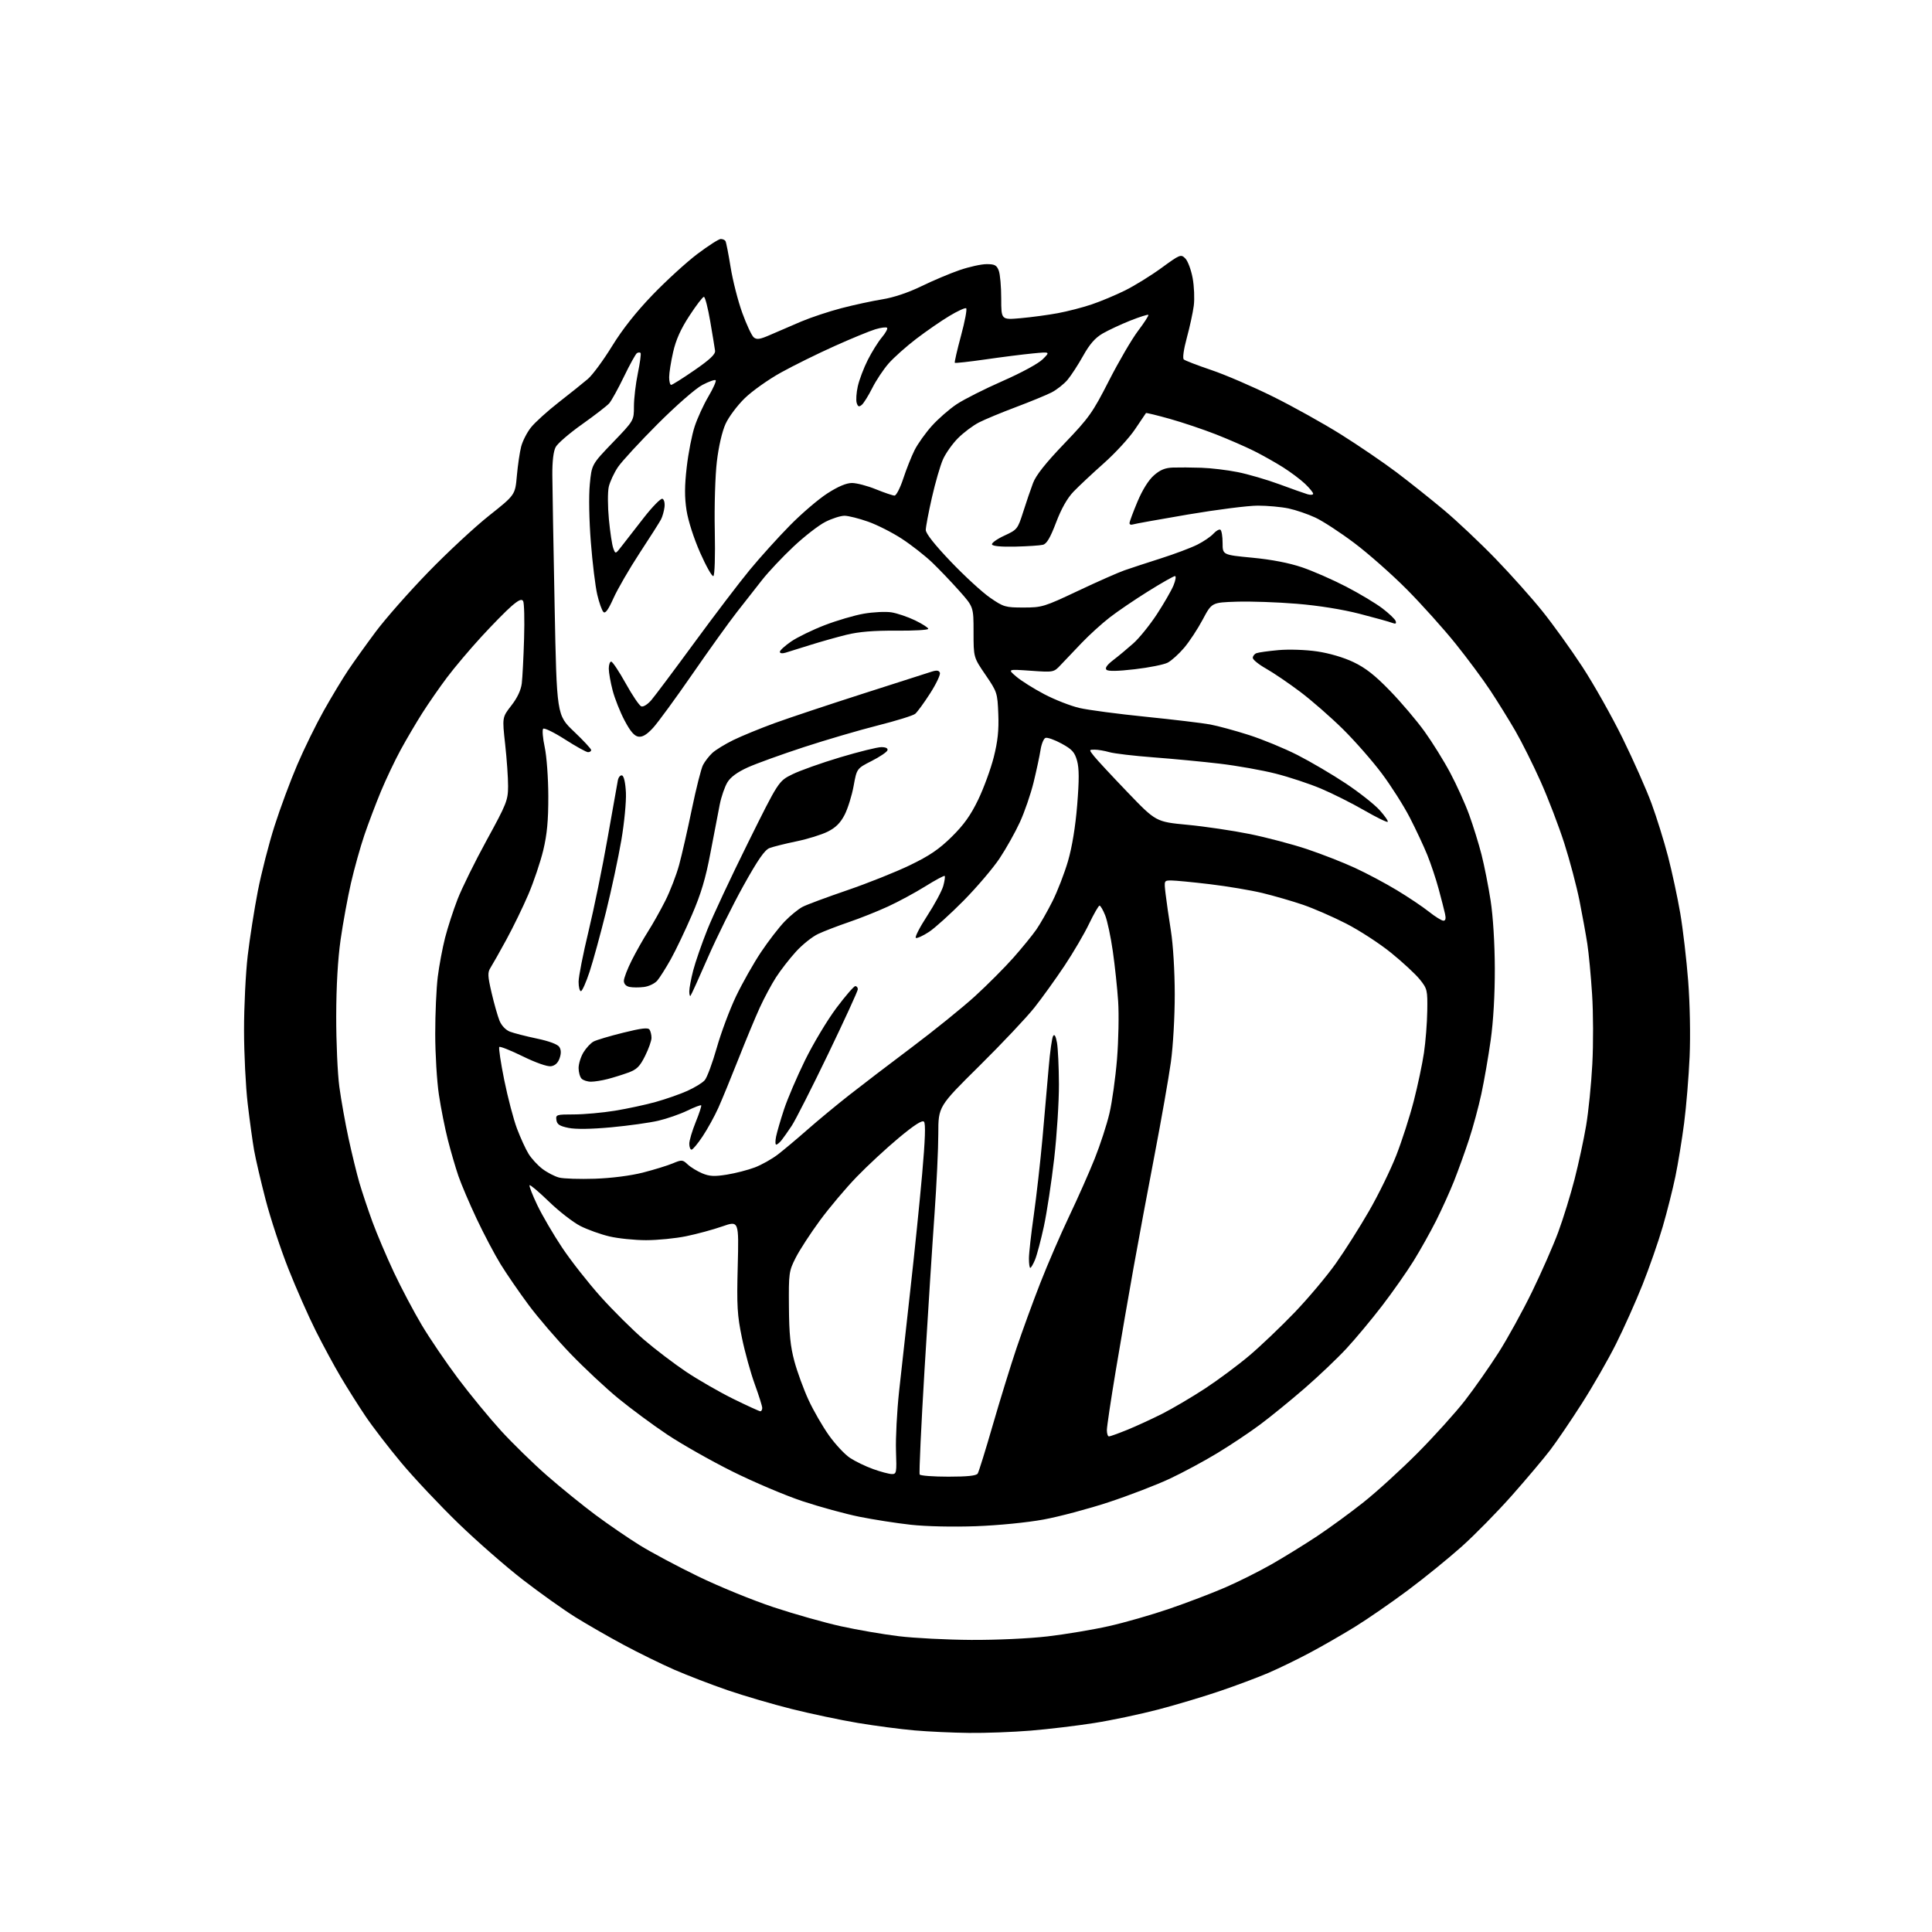 <?xml version="1.0" encoding="UTF-8" standalone="no"?>
<svg 
  version="1.1" 
  xmlns="http://www.w3.org/2000/svg" 
  xmlns:xlink="http://www.w3.org/1999/xlink" 
  xmlns:svg="http://www.w3.org/2000/svg"
  xmlns:rdf="http://www.w3.org/1999/02/22-rdf-syntax-ns#"
  xmlns:cc="http://creativecommons.org/ns#"
  xmlns:dc="http://purl.org/dc/elements/1.1/"
  viewBox="0 0 768 768"
  width="768"
  height="768"
>
<style>svg {background-color: white; }</style>"
<path stroke="none" fill="black" fill-rule="evenodd" d="M385.20,688.86C378.76,688.79 369.00,688.34 363.50,687.86C358.00,687.38 347.88,686.05 341.00,684.90C334.12,683.75 322.29,681.25 314.69,679.35C307.09,677.44 295.62,674.08 289.19,671.87C282.76,669.66 273.25,666.00 268.06,663.74C262.87,661.47 253.77,657.01 247.84,653.82C241.91,650.64 233.26,645.66 228.61,642.77C223.97,639.87 214.64,633.23 207.87,628.00C201.10,622.77 189.53,612.65 182.15,605.50C174.78,598.35 164.61,587.55 159.55,581.50C154.49,575.45 148.06,567.08 145.26,562.91C142.45,558.74 138.05,551.76 135.47,547.41C132.89,543.06 128.41,534.77 125.51,529.00C122.61,523.23 117.73,512.16 114.66,504.42C111.59,496.67 107.51,484.30 105.59,476.92C103.67,469.54 101.61,460.67 101.00,457.21C100.39,453.74 99.25,445.42 98.46,438.71C97.67,431.99 97.01,418.85 97.01,409.49C97.00,400.14 97.66,386.81 98.47,379.88C99.29,372.94 101.10,361.38 102.50,354.17C103.91,346.97 106.89,335.33 109.14,328.31C111.38,321.29 115.44,310.36 118.16,304.02C120.87,297.68 125.62,288.00 128.71,282.50C131.80,277.00 136.14,269.80 138.35,266.50C140.56,263.20 145.51,256.28 149.35,251.13C153.19,245.98 162.56,235.34 170.18,227.49C177.79,219.64 188.69,209.51 194.40,204.98C204.79,196.74 204.79,196.74 205.46,189.12C205.84,184.93 206.60,179.71 207.17,177.52C207.74,175.32 209.49,171.90 211.07,169.91C212.65,167.92 217.63,163.41 222.14,159.89C226.66,156.38 231.86,152.20 233.71,150.62C235.56,149.03 239.86,143.19 243.28,137.63C247.40,130.92 252.84,124.04 259.44,117.18C264.92,111.50 272.94,104.18 277.26,100.92C281.59,97.67 285.74,95.00 286.50,95.00C287.26,95.00 288.11,95.37 288.38,95.81C288.66,96.26 289.58,100.94 290.43,106.23C291.28,111.51 293.36,119.66 295.06,124.35C296.76,129.04 298.81,133.43 299.63,134.11C300.84,135.11 302.12,134.91 306.31,133.06C309.16,131.80 314.65,129.44 318.50,127.81C322.35,126.18 329.55,123.79 334.50,122.50C339.45,121.21 346.76,119.63 350.73,118.99C355.27,118.26 361.05,116.32 366.23,113.80C370.78,111.58 377.62,108.69 381.43,107.38C385.23,106.07 390.08,105.00 392.20,105.00C395.41,105.00 396.21,105.42 397.02,107.57C397.56,108.98 398.00,113.96 398.00,118.65C398.00,127.17 398.00,127.17 405.75,126.48C410.01,126.10 416.65,125.21 420.50,124.49C424.35,123.78 430.38,122.22 433.90,121.03C437.43,119.85 443.42,117.34 447.22,115.46C451.01,113.58 457.55,109.54 461.74,106.48C469.10,101.11 469.43,100.98 471.17,102.73C472.17,103.72 473.48,107.23 474.09,110.52C474.70,113.80 474.90,118.74 474.55,121.50C474.19,124.25 472.95,130.00 471.78,134.28C470.52,138.93 470.04,142.40 470.58,142.89C471.09,143.34 476.00,145.23 481.50,147.09C487.00,148.94 498.02,153.69 506.00,157.64C513.98,161.59 526.18,168.39 533.13,172.75C540.08,177.11 549.98,183.86 555.13,187.74C560.28,191.63 568.77,198.39 574.00,202.77C579.23,207.15 588.46,215.87 594.53,222.14C600.60,228.41 608.99,237.81 613.17,243.02C617.35,248.23 624.47,258.12 628.97,265.00C633.48,271.88 640.71,284.70 645.03,293.50C649.35,302.30 654.53,313.98 656.53,319.45C658.54,324.91 661.48,334.36 663.07,340.45C664.65,346.53 666.84,356.68 667.92,363.00C669.00,369.32 670.42,381.48 671.08,390.00C671.77,398.97 672.01,411.61 671.65,420.00C671.30,427.98 670.32,439.90 669.46,446.50C668.60,453.10 667.04,462.64 665.99,467.70C664.94,472.76 662.68,481.75 660.95,487.66C659.23,493.58 655.61,503.96 652.91,510.73C650.21,517.50 645.47,528.09 642.37,534.27C639.28,540.45 633.18,551.08 628.82,557.89C624.47,564.71 618.81,573.03 616.25,576.39C613.69,579.75 606.85,587.86 601.05,594.42C595.25,600.97 586.23,610.16 581.00,614.83C575.77,619.50 566.13,627.33 559.58,632.21C553.02,637.10 543.65,643.57 538.75,646.60C533.85,649.63 525.72,654.31 520.67,657.00C515.63,659.69 508.12,663.33 504.00,665.09C499.88,666.85 491.32,670.05 485.00,672.20C478.68,674.36 467.65,677.66 460.50,679.54C453.35,681.41 441.88,683.84 435.00,684.92C428.12,686.01 416.74,687.37 409.70,687.95C402.65,688.53 391.63,688.94 385.20,688.86zM386.01,651.89C396.01,651.95 409.05,651.35 416.44,650.49C423.55,649.66 434.49,647.83 440.75,646.42C447.01,645.02 457.84,641.91 464.82,639.52C471.79,637.13 481.77,633.33 487.00,631.06C492.23,628.80 500.55,624.63 505.50,621.81C510.45,618.98 518.55,613.98 523.50,610.70C528.45,607.42 536.77,601.34 542.00,597.19C547.23,593.04 556.91,584.22 563.52,577.58C570.12,570.93 578.59,561.56 582.33,556.74C586.07,551.92 592.06,543.37 595.66,537.74C599.25,532.11 605.26,521.20 609.01,513.50C612.76,505.80 617.46,495.11 619.44,489.74C621.42,484.37 624.34,474.92 625.92,468.74C627.51,462.56 629.57,453.00 630.50,447.50C631.44,442.00 632.55,430.98 632.97,423.00C633.40,415.02 633.36,402.52 632.88,395.21C632.41,387.90 631.56,378.90 630.99,375.21C630.42,371.52 629.02,363.80 627.88,358.06C626.73,352.32 624.02,342.05 621.84,335.24C619.66,328.44 615.44,317.41 612.46,310.74C609.48,304.06 604.94,294.98 602.38,290.55C599.81,286.12 595.34,278.90 592.43,274.50C589.53,270.10 583.31,261.71 578.60,255.86C573.90,250.00 565.20,240.32 559.28,234.34C553.35,228.37 543.95,220.06 538.39,215.88C532.84,211.70 525.86,207.14 522.89,205.76C519.93,204.37 515.12,202.73 512.20,202.11C509.29,201.50 503.78,201.00 499.97,201.00C496.16,201.00 483.69,202.58 472.27,204.52C460.85,206.46 450.94,208.24 450.25,208.49C449.56,208.74 449.00,208.49 449.00,207.95C449.00,207.40 450.42,203.58 452.15,199.45C454.12,194.75 456.57,190.83 458.69,188.97C461.19,186.77 463.17,185.96 466.28,185.86C468.60,185.78 473.65,185.81 477.50,185.94C481.35,186.06 487.88,186.84 492.00,187.67C496.12,188.49 503.55,190.66 508.50,192.48C513.45,194.31 518.51,196.10 519.75,196.47C520.99,196.83 522.00,196.74 522.00,196.26C522.00,195.78 520.54,194.00 518.75,192.30C516.96,190.60 513.02,187.65 510.00,185.74C506.98,183.83 501.80,180.92 498.50,179.27C495.20,177.62 488.41,174.66 483.41,172.69C478.40,170.73 470.14,167.94 465.04,166.51C459.94,165.08 455.66,164.04 455.54,164.20C455.41,164.37 453.45,167.27 451.18,170.66C448.91,174.05 443.33,180.12 438.78,184.16C434.24,188.20 428.82,193.27 426.75,195.43C424.26,198.02 421.90,202.19 419.81,207.70C417.48,213.82 416.08,216.19 414.57,216.56C413.43,216.85 408.50,217.17 403.60,217.29C398.01,217.42 394.57,217.10 394.33,216.43C394.12,215.85 396.33,214.27 399.23,212.93C404.37,210.56 404.56,210.32 406.73,203.50C407.95,199.65 409.72,194.48 410.65,192.01C411.82,188.91 415.66,184.07 423.06,176.35C432.94,166.04 434.32,164.09 440.83,151.33C444.71,143.73 449.91,134.81 452.39,131.53C454.87,128.25 456.72,125.38 456.49,125.16C456.27,124.94 453.03,125.97 449.29,127.45C445.56,128.94 440.63,131.24 438.34,132.56C435.34,134.30 433.18,136.77 430.57,141.43C428.59,144.98 425.79,149.28 424.36,150.99C422.92,152.69 420.06,154.95 417.99,156.01C415.92,157.06 409.55,159.68 403.84,161.83C398.13,163.97 391.53,166.71 389.19,167.91C386.84,169.10 383.09,171.91 380.86,174.14C378.63,176.37 375.92,180.19 374.84,182.63C373.76,185.06 371.79,191.88 370.45,197.78C369.11,203.67 368.01,209.47 368.01,210.67C368.00,212.05 371.59,216.60 377.97,223.27C383.45,229.01 390.48,235.47 393.59,237.61C398.95,241.30 399.64,241.50 406.87,241.50C414.20,241.50 415.06,241.24 428.50,234.89C436.20,231.25 444.52,227.57 447.00,226.71C449.48,225.84 456.00,223.70 461.50,221.95C467.00,220.20 473.52,217.74 476.00,216.49C478.48,215.24 481.35,213.28 482.38,212.13C483.42,210.99 484.66,210.29 485.13,210.58C485.61,210.88 486.00,213.24 486.00,215.84C486.00,220.57 486.00,220.57 497.84,221.70C505.51,222.43 512.45,223.78 517.59,225.52C521.94,227.00 529.81,230.45 535.09,233.19C540.36,235.92 546.85,239.81 549.51,241.83C552.17,243.85 554.56,246.13 554.81,246.91C555.15,247.94 554.76,248.12 553.39,247.59C552.35,247.18 546.55,245.57 540.50,244.01C533.68,242.25 524.17,240.72 515.50,240.01C507.80,239.37 497.05,239.00 491.60,239.18C481.71,239.50 481.71,239.50 478.10,246.28C476.12,250.01 472.79,255.07 470.70,257.53C468.61,259.99 465.67,262.64 464.16,263.42C462.65,264.20 456.78,265.38 451.12,266.03C444.24,266.83 440.50,266.90 439.83,266.23C439.16,265.56 440.07,264.28 442.57,262.36C444.63,260.79 448.22,257.80 450.55,255.72C452.88,253.64 457.06,248.47 459.85,244.22C462.63,239.97 465.61,234.81 466.47,232.75C467.32,230.69 467.60,229.00 467.07,229.00C466.55,229.00 461.75,231.72 456.42,235.05C451.08,238.38 444.19,243.06 441.11,245.46C438.02,247.85 433.02,252.39 430.00,255.55C426.98,258.70 423.23,262.63 421.69,264.28C418.88,267.28 418.88,267.28 409.69,266.63C400.50,265.99 400.50,265.99 404.00,268.97C405.93,270.62 410.93,273.76 415.12,275.96C419.32,278.17 425.62,280.63 429.12,281.44C432.63,282.25 444.50,283.82 455.51,284.93C466.51,286.05 477.98,287.42 481.01,287.98C484.03,288.54 490.94,290.41 496.38,292.15C501.81,293.88 510.53,297.47 515.76,300.13C520.99,302.80 529.64,307.88 534.97,311.43C540.30,314.98 546.35,319.75 548.41,322.03C550.47,324.31 551.92,326.41 551.64,326.69C551.36,326.98 547.14,324.91 542.27,322.10C537.39,319.29 529.67,315.41 525.11,313.49C520.54,311.56 512.43,308.88 507.07,307.52C501.71,306.16 491.74,304.39 484.91,303.58C478.09,302.77 466.20,301.64 458.50,301.06C450.80,300.48 442.93,299.55 441.01,299.00C439.09,298.45 436.47,298.00 435.18,298.00C432.85,298.00 432.85,298.00 434.88,300.57C435.99,301.99 441.99,308.44 448.20,314.91C459.50,326.68 459.50,326.68 472.00,327.87C478.88,328.52 490.02,330.17 496.76,331.53C503.50,332.90 513.77,335.61 519.58,337.55C525.39,339.50 533.95,342.84 538.59,344.99C543.24,347.13 550.75,351.13 555.28,353.87C559.82,356.61 565.55,360.45 568.01,362.41C570.48,364.38 573.07,365.98 573.77,365.99C574.64,366.00 574.84,365.13 574.42,363.25C574.09,361.74 572.95,357.30 571.89,353.39C570.84,349.48 568.81,343.41 567.39,339.89C565.97,336.38 562.83,329.68 560.42,325.00C558.01,320.32 553.01,312.45 549.31,307.50C545.61,302.55 538.66,294.62 533.87,289.88C529.07,285.14 521.42,278.45 516.87,275.02C512.32,271.60 506.22,267.45 503.30,265.80C500.39,264.16 498.00,262.23 498.00,261.51C498.00,260.80 498.66,259.96 499.46,259.65C500.27,259.34 504.21,258.79 508.21,258.43C512.34,258.06 518.97,258.28 523.50,258.94C528.34,259.64 534.07,261.32 538.00,263.19C542.81,265.48 546.60,268.45 552.57,274.62C557.01,279.20 563.18,286.47 566.27,290.77C569.37,295.07 573.97,302.47 576.49,307.22C579.02,311.97 582.40,319.44 584.00,323.83C585.60,328.22 587.81,335.35 588.92,339.69C590.03,344.03 591.66,352.28 592.55,358.04C593.52,364.35 594.18,375.05 594.21,385.00C594.24,395.37 593.63,405.96 592.57,413.50C591.64,420.10 589.97,429.71 588.86,434.85C587.76,439.99 585.53,448.19 583.92,453.08C582.31,457.97 579.64,465.36 578.00,469.50C576.36,473.63 573.16,480.70 570.90,485.20C568.64,489.69 564.59,496.92 561.91,501.25C559.22,505.58 553.61,513.58 549.43,519.03C545.26,524.47 538.88,532.12 535.27,536.02C531.66,539.92 524.16,547.06 518.60,551.88C513.05,556.69 505.12,563.15 501.00,566.22C496.88,569.30 489.23,574.41 484.00,577.58C478.77,580.76 470.23,585.36 465.00,587.81C459.77,590.26 448.91,594.44 440.86,597.10C432.81,599.76 421.11,602.88 414.86,604.03C408.34,605.23 396.90,606.36 388.00,606.69C378.90,607.02 368.20,606.79 362.10,606.12C356.37,605.49 347.15,604.05 341.60,602.93C336.04,601.81 325.88,599.02 319.02,596.75C312.15,594.47 299.55,589.12 291.02,584.87C282.48,580.61 270.86,574.02 265.19,570.23C259.52,566.44 250.81,560.00 245.83,555.92C240.85,551.84 232.31,543.86 226.84,538.18C221.37,532.50 213.83,523.73 210.09,518.68C206.34,513.63 201.34,506.35 198.97,502.50C196.61,498.65 192.33,490.55 189.48,484.50C186.63,478.45 183.36,470.79 182.22,467.47C181.09,464.15 179.21,457.73 178.05,453.19C176.89,448.65 175.28,440.57 174.48,435.22C173.67,429.87 173.01,418.96 173.01,410.97C173.00,402.98 173.46,392.78 174.02,388.30C174.58,383.82 175.89,376.84 176.92,372.79C177.96,368.75 180.19,361.85 181.89,357.47C183.59,353.09 188.79,342.52 193.46,334.00C201.39,319.52 201.95,318.11 201.97,312.55C201.99,309.27 201.46,301.77 200.81,295.87C199.62,285.15 199.62,285.15 203.26,280.47C205.65,277.41 207.08,274.36 207.42,271.64C207.69,269.36 208.11,261.36 208.33,253.85C208.56,246.34 208.38,239.62 207.95,238.92C207.37,237.98 206.17,238.50 203.33,240.95C201.22,242.77 195.81,248.27 191.31,253.17C186.81,258.07 180.68,265.32 177.70,269.29C174.72,273.25 170.29,279.65 167.84,283.50C165.40,287.35 161.53,293.92 159.26,298.09C156.98,302.27 153.46,309.70 151.42,314.59C149.39,319.49 146.42,327.32 144.83,332.00C143.24,336.68 140.85,345.23 139.52,351.00C138.20,356.77 136.34,366.90 135.40,373.50C134.29,381.27 133.67,392.02 133.65,404.00C133.63,414.18 134.19,426.77 134.89,432.00C135.60,437.23 137.24,446.45 138.55,452.50C139.86,458.55 141.80,466.51 142.87,470.19C143.95,473.86 146.28,480.84 148.05,485.69C149.83,490.53 153.67,499.57 156.58,505.77C159.49,511.96 164.49,521.41 167.68,526.77C170.87,532.12 177.36,541.67 182.11,548.00C186.86,554.33 194.52,563.63 199.12,568.69C203.73,573.74 212.00,581.81 217.50,586.62C223.00,591.42 231.66,598.45 236.75,602.23C241.84,606.01 249.71,611.40 254.25,614.22C258.79,617.04 269.26,622.63 277.52,626.64C285.78,630.65 299.28,636.17 307.52,638.90C315.76,641.63 327.79,645.03 334.26,646.46C340.72,647.89 351.07,649.67 357.26,650.42C363.44,651.17 376.38,651.83 386.01,651.89zM377.00,587.00C384.62,587.00 388.12,586.63 388.66,585.75C389.09,585.06 391.78,576.40 394.64,566.50C397.50,556.60 401.74,542.88 404.05,536.00C406.37,529.12 410.64,517.42 413.54,510.00C416.44,502.57 421.60,490.65 425.00,483.50C428.41,476.35 432.98,466.04 435.16,460.58C437.34,455.13 439.98,447.03 441.02,442.58C442.07,438.14 443.42,428.43 444.03,421.00C444.63,413.57 444.83,403.23 444.48,398.00C444.13,392.77 443.18,383.83 442.36,378.12C441.55,372.41 440.18,366.00 439.33,363.87C438.48,361.74 437.47,360.00 437.08,360.00C436.70,360.00 434.84,363.24 432.94,367.19C431.05,371.15 426.63,378.69 423.13,383.94C419.62,389.20 414.26,396.65 411.22,400.50C408.18,404.35 398.34,414.78 389.35,423.68C373.00,439.85 373.00,439.85 372.99,450.68C372.99,456.63 372.31,470.95 371.49,482.50C370.66,494.05 368.88,521.90 367.52,544.39C366.17,566.89 365.30,585.67 365.59,586.14C365.88,586.62 371.01,587.00 377.00,587.00zM354.50,585.96C356.38,586.00 356.48,585.45 356.17,576.75C356.00,571.66 356.55,560.98 357.41,553.00C358.27,545.02 360.30,526.80 361.90,512.50C363.51,498.20 365.61,477.59 366.57,466.71C367.77,453.09 368.00,446.60 367.29,445.89C366.58,445.18 363.46,447.18 357.30,452.30C352.38,456.40 344.84,463.38 340.56,467.81C336.27,472.24 329.69,480.05 325.93,485.16C322.17,490.27 317.84,496.94 316.30,499.98C313.61,505.28 313.50,506.05 313.61,519.50C313.69,530.33 314.19,535.24 315.80,541.20C316.95,545.43 319.48,552.34 321.42,556.54C323.36,560.74 327.02,567.08 329.55,570.63C332.08,574.17 335.83,578.19 337.89,579.54C339.94,580.90 344.07,582.90 347.06,583.97C350.05,585.05 353.40,585.94 354.50,585.96zM440.83,571.00C441.28,571.00 444.52,569.83 448.03,568.41C451.53,566.99 457.80,564.11 461.95,562.02C466.10,559.92 473.77,555.40 479.00,551.98C484.23,548.55 492.16,542.65 496.63,538.87C501.10,535.09 509.20,527.37 514.63,521.72C520.06,516.06 527.42,507.30 531.00,502.25C534.58,497.20 540.53,487.80 544.23,481.37C547.94,474.95 552.80,465.00 555.04,459.28C557.28,453.55 560.41,443.83 561.99,437.68C563.58,431.53 565.40,422.90 566.05,418.50C566.70,414.10 567.29,406.61 567.36,401.85C567.49,393.59 567.36,393.04 564.40,389.35C562.69,387.23 557.55,382.46 552.97,378.75C548.39,375.04 540.34,369.81 535.07,367.12C529.81,364.43 522.07,361.06 517.87,359.63C513.68,358.20 506.48,356.12 501.87,355.00C497.27,353.89 487.88,352.31 481.01,351.49C474.13,350.67 467.21,350.00 465.62,350.00C462.72,350.00 462.72,350.00 463.33,355.25C463.66,358.14 464.62,364.77 465.45,370.00C466.33,375.49 466.97,386.13 466.98,395.22C466.99,404.09 466.32,415.84 465.44,422.22C464.58,428.42 461.67,444.98 458.98,459.00C456.29,473.02 452.51,493.27 450.59,504.00C448.67,514.73 445.50,533.06 443.55,544.74C441.60,556.42 440.00,567.11 440.00,568.49C440.00,569.87 440.37,571.00 440.83,571.00zM302.24,561.00C302.66,561.00 303.00,560.41 303.00,559.69C303.00,558.97 301.66,554.72 300.03,550.24C298.40,545.77 296.10,537.47 294.93,531.80C293.07,522.82 292.85,519.17 293.26,503.36C293.72,485.22 293.72,485.22 287.11,487.52C283.48,488.79 277.03,490.54 272.79,491.41C268.55,492.29 261.35,492.99 256.79,492.99C252.23,492.98 245.68,492.31 242.23,491.49C238.78,490.68 233.61,488.82 230.73,487.37C227.85,485.91 222.24,481.55 218.25,477.69C214.26,473.83 210.78,470.88 210.52,471.15C210.25,471.41 211.64,474.98 213.59,479.07C215.55,483.15 220.00,490.77 223.49,496.00C226.98,501.23 233.88,510.00 238.81,515.50C243.75,521.00 251.45,528.65 255.93,532.50C260.41,536.35 268.00,542.12 272.79,545.33C277.58,548.53 286.00,553.37 291.49,556.08C296.99,558.78 301.83,561.00 302.24,561.00zM409.55,504.00C409.25,504.00 409.01,502.31 409.02,500.25C409.02,498.19 409.89,490.43 410.95,483.00C412.00,475.57 413.55,461.85 414.40,452.50C415.24,443.15 416.35,430.46 416.87,424.31C417.38,418.16 418.18,412.53 418.63,411.81C419.18,410.94 419.69,411.84 420.17,414.50C420.56,416.70 420.91,424.13 420.94,431.00C420.97,437.88 420.13,451.16 419.06,460.51C417.99,469.86 416.14,482.01 414.96,487.51C413.77,493.00 412.19,498.96 411.45,500.75C410.71,502.54 409.85,504.00 409.55,504.00zM236.50,468.56C243.15,468.33 250.69,467.36 255.57,466.12C260.00,464.98 265.34,463.34 267.44,462.46C271.04,460.95 271.35,460.98 273.38,462.89C274.56,464.00 277.16,465.58 279.14,466.42C282.05,467.63 283.98,467.73 288.96,466.93C292.37,466.38 297.36,465.09 300.05,464.07C302.74,463.05 306.87,460.73 309.22,458.92C311.57,457.11 316.88,452.66 321.00,449.03C325.12,445.41 332.55,439.26 337.50,435.37C342.45,431.48 353.72,422.87 362.55,416.24C371.37,409.61 382.62,400.52 387.55,396.03C392.47,391.54 399.36,384.63 402.86,380.68C406.35,376.73 410.45,371.70 411.97,369.50C413.49,367.30 416.37,362.25 418.36,358.29C420.36,354.32 423.14,347.12 424.55,342.29C426.18,336.66 427.50,328.64 428.20,320.00C429.01,310.00 428.99,305.44 428.15,302.41C427.19,298.99 426.19,297.88 421.96,295.57C419.18,294.06 416.31,293.05 415.59,293.33C414.87,293.60 413.98,295.78 413.62,298.16C413.25,300.55 412.01,306.32 410.87,311.00C409.72,315.68 407.28,322.79 405.43,326.81C403.59,330.83 399.96,337.30 397.37,341.19C394.79,345.08 388.36,352.63 383.09,357.98C377.81,363.32 371.61,368.93 369.30,370.44C366.99,371.96 364.64,373.04 364.09,372.85C363.53,372.66 365.53,368.74 368.52,364.14C371.52,359.54 374.41,354.16 374.96,352.19C375.50,350.22 375.76,348.43 375.53,348.20C375.30,347.97 371.82,349.84 367.80,352.35C363.77,354.86 357.11,358.46 352.99,360.35C348.87,362.25 341.90,365.03 337.50,366.53C333.10,368.03 327.58,370.15 325.24,371.25C322.90,372.34 318.89,375.54 316.34,378.37C313.78,381.19 310.24,385.76 308.46,388.53C306.68,391.30 303.78,396.70 302.03,400.53C300.28,404.36 296.45,413.57 293.52,421.00C290.59,428.43 286.99,437.17 285.53,440.43C284.06,443.70 281.27,448.76 279.33,451.68C277.39,454.61 275.40,457.00 274.90,457.00C274.41,457.00 274.00,455.95 274.00,454.67C274.00,453.39 275.15,449.52 276.55,446.06C277.96,442.60 278.94,439.60 278.73,439.39C278.52,439.18 276.00,440.14 273.14,441.53C270.27,442.91 265.13,444.70 261.71,445.50C258.30,446.30 249.88,447.48 243.00,448.12C234.99,448.86 228.89,448.94 226.00,448.36C222.46,447.64 221.43,446.97 221.18,445.22C220.88,443.10 221.19,443.00 228.18,443.00C232.21,442.99 239.55,442.33 244.50,441.52C249.45,440.71 256.74,439.14 260.69,438.03C264.65,436.93 270.28,434.96 273.19,433.66C276.11,432.35 279.24,430.44 280.15,429.39C281.06,428.35 283.21,422.55 284.93,416.50C286.65,410.45 290.10,401.23 292.60,396.00C295.11,390.77 299.56,382.90 302.50,378.50C305.44,374.10 309.69,368.59 311.95,366.26C314.20,363.93 317.40,361.33 319.05,360.48C320.69,359.62 328.67,356.66 336.77,353.89C344.87,351.12 356.07,346.65 361.65,343.96C369.49,340.18 373.29,337.60 378.32,332.64C383.17,327.86 385.86,324.08 388.86,317.86C391.07,313.26 393.84,305.68 395.03,301.00C396.63,294.67 397.09,290.29 396.84,283.86C396.51,275.41 396.39,275.05 391.75,268.26C387.00,261.31 387.00,261.31 387.00,251.28C387.00,241.25 387.00,241.25 381.33,234.88C378.21,231.37 373.37,226.31 370.58,223.63C367.78,220.95 362.39,216.72 358.59,214.23C354.79,211.73 348.71,208.65 345.09,207.37C341.46,206.09 337.25,205.03 335.72,205.02C334.19,205.01 330.76,206.10 328.11,207.45C325.45,208.79 319.73,213.23 315.39,217.32C311.05,221.40 305.48,227.32 303.00,230.47C300.52,233.62 295.98,239.42 292.90,243.35C289.82,247.28 281.86,258.38 275.21,268.00C268.56,277.62 261.54,287.22 259.61,289.33C257.12,292.03 255.42,293.06 253.80,292.83C252.15,292.59 250.59,290.78 248.28,286.41C246.51,283.06 244.37,277.68 243.53,274.45C242.69,271.22 242.00,267.32 242.00,265.79C242.00,264.26 242.43,263.00 242.96,263.00C243.48,263.00 246.07,266.88 248.71,271.62C251.34,276.37 254.13,280.49 254.91,280.79C255.71,281.10 257.43,280.03 258.91,278.31C260.33,276.65 268.02,266.38 276.00,255.49C283.98,244.60 293.87,231.59 298.00,226.59C302.12,221.59 309.32,213.62 314.00,208.87C318.67,204.12 325.38,198.38 328.91,196.12C333.17,193.38 336.44,192.00 338.67,192.00C340.53,192.00 344.81,193.12 348.19,194.50C351.58,195.87 354.91,197.00 355.59,197.00C356.28,197.00 357.84,193.96 359.06,190.25C360.28,186.54 362.30,181.45 363.55,178.95C364.80,176.46 367.90,172.11 370.43,169.29C372.96,166.48 377.41,162.59 380.33,160.66C383.25,158.72 391.46,154.58 398.57,151.46C406.00,148.20 412.78,144.52 414.50,142.80C417.50,139.82 417.50,139.82 410.50,140.50C406.65,140.87 398.19,141.94 391.70,142.88C385.22,143.81 379.75,144.41 379.55,144.22C379.36,144.02 380.47,139.17 382.02,133.44C383.57,127.71 384.49,122.80 384.06,122.54C383.63,122.27 380.63,123.65 377.39,125.60C374.15,127.54 368.23,131.63 364.22,134.69C360.22,137.75 355.27,142.16 353.22,144.50C351.18,146.84 348.25,151.24 346.73,154.27C345.20,157.31 343.33,160.31 342.56,160.95C341.46,161.86 341.04,161.69 340.55,160.17C340.22,159.10 340.41,156.13 340.99,153.55C341.57,150.97 343.35,146.26 344.96,143.08C346.56,139.90 349.09,135.86 350.56,134.11C352.04,132.35 352.97,130.64 352.63,130.30C352.29,129.96 350.20,130.22 347.98,130.89C345.77,131.55 338.45,134.56 331.73,137.58C325.00,140.60 315.44,145.32 310.48,148.07C305.51,150.81 299.03,155.41 296.07,158.28C293.11,161.15 289.67,165.75 288.42,168.50C287.05,171.51 285.67,177.49 284.96,183.50C284.30,189.08 283.93,201.23 284.14,211.00C284.35,221.12 284.11,228.71 283.57,229.00C283.06,229.28 280.71,225.11 278.33,219.74C275.80,214.01 273.56,207.04 272.91,202.88C272.10,197.63 272.12,193.16 272.99,185.64C273.63,180.07 275.05,172.80 276.15,169.50C277.24,166.20 279.69,160.85 281.60,157.62C283.51,154.38 284.81,151.47 284.48,151.15C284.16,150.82 281.78,151.67 279.20,153.02C276.52,154.43 268.91,161.07 261.48,168.49C254.33,175.65 247.20,183.38 245.64,185.68C244.09,187.99 242.45,191.52 241.99,193.53C241.54,195.54 241.56,201.32 242.04,206.38C242.52,211.44 243.30,216.65 243.79,217.95C244.66,220.32 244.66,220.32 247.28,216.91C248.72,215.03 252.65,209.98 256.01,205.69C259.37,201.39 262.66,198.05 263.31,198.27C263.98,198.50 264.35,199.94 264.15,201.59C263.95,203.19 263.33,205.40 262.75,206.50C262.18,207.60 258.36,213.61 254.26,219.85C250.17,226.10 245.50,234.16 243.88,237.77C241.77,242.46 240.63,244.03 239.86,243.26C239.26,242.66 238.16,239.55 237.41,236.34C236.66,233.13 235.51,223.75 234.87,215.50C234.18,206.79 234.01,197.17 234.45,192.56C235.21,184.62 235.21,184.62 243.60,175.89C252.00,167.16 252.00,167.16 252.00,161.54C252.00,158.45 252.70,152.51 253.56,148.35C254.42,144.19 254.90,140.57 254.63,140.30C254.36,140.02 253.71,140.06 253.20,140.37C252.69,140.69 250.36,144.90 248.03,149.72C245.70,154.55 243.05,159.33 242.16,160.34C241.26,161.35 236.42,165.09 231.40,168.65C226.38,172.20 221.65,176.28 220.89,177.71C220.00,179.37 219.52,183.38 219.56,188.90C219.59,193.63 220.00,217.03 220.47,240.89C221.32,284.28 221.32,284.28 228.16,290.79C231.92,294.37 235.00,297.68 235.00,298.15C235.00,298.62 234.44,299.00 233.75,299.00C233.06,299.00 228.95,296.72 224.61,293.94C220.27,291.16 216.36,289.25 215.92,289.69C215.49,290.14 215.76,293.43 216.53,297.00C217.31,300.64 217.94,309.23 217.96,316.50C217.98,326.19 217.47,331.65 215.96,337.96C214.84,342.61 212.18,350.51 210.05,355.50C207.92,360.49 203.97,368.61 201.28,373.54C198.59,378.47 195.76,383.48 194.99,384.68C193.79,386.57 193.85,387.92 195.42,394.68C196.42,398.98 197.84,403.97 198.57,405.76C199.37,407.70 201.03,409.45 202.70,410.10C204.24,410.69 209.05,411.93 213.39,412.84C218.34,413.88 221.68,415.13 222.35,416.20C223.08,417.35 223.11,418.80 222.44,420.70C221.79,422.55 220.63,423.62 219.01,423.85C217.57,424.05 212.96,422.43 207.81,419.91C202.99,417.55 198.79,415.87 198.48,416.19C198.16,416.51 199.05,422.44 200.45,429.37C201.86,436.30 204.13,444.97 205.51,448.64C206.90,452.30 208.96,456.82 210.11,458.67C211.25,460.53 213.73,463.22 215.61,464.65C217.49,466.08 220.48,467.64 222.26,468.10C224.04,468.56 230.45,468.76 236.50,468.56zM308.56,455.00C308.16,455.00 308.15,453.54 308.52,451.75C308.89,449.96 310.30,445.12 311.66,441.00C313.01,436.88 316.77,428.10 320.00,421.50C323.24,414.90 328.83,405.56 332.43,400.75C336.03,395.94 339.44,392.00 339.99,392.00C340.55,392.00 341.00,392.56 341.00,393.25C340.99,393.94 335.68,405.52 329.19,419.00C322.70,432.48 316.19,445.30 314.73,447.50C313.27,449.70 311.45,452.29 310.68,453.25C309.91,454.21 308.96,455.00 308.56,455.00zM234.95,429.99C233.55,430.00 231.86,429.46 231.20,428.80C230.54,428.14 230.00,426.23 230.00,424.55C230.01,422.87 230.88,420.07 231.95,418.31C233.02,416.56 234.82,414.63 235.95,414.03C237.08,413.42 242.38,411.84 247.73,410.52C255.05,408.70 257.64,408.40 258.21,409.31C258.63,409.96 258.98,411.42 258.98,412.55C258.99,413.68 257.85,416.92 256.44,419.74C254.32,423.99 253.15,425.14 249.69,426.40C247.39,427.24 243.70,428.39 241.50,428.95C239.30,429.52 236.35,429.99 234.95,429.99zM274.48,395.86C274.21,396.12 274.00,395.31 274.00,394.06C274.00,392.81 274.71,389.06 275.57,385.72C276.44,382.38 278.96,375.11 281.17,369.57C283.38,364.03 290.66,348.48 297.35,335.00C309.50,310.50 309.50,310.50 315.00,307.79C318.02,306.30 326.57,303.26 334.00,301.04C341.43,298.82 348.77,297.00 350.33,297.00C352.14,297.00 353.03,297.45 352.78,298.25C352.57,298.94 349.74,300.85 346.49,302.50C340.59,305.50 340.59,305.50 339.32,312.47C338.62,316.30 337.01,321.45 335.75,323.90C334.09,327.11 332.22,328.99 329.07,330.57C326.66,331.79 321.05,333.53 316.59,334.45C312.14,335.37 307.33,336.58 305.90,337.12C303.98,337.86 301.30,341.71 295.56,352.03C291.30,359.68 284.92,372.56 281.38,380.66C277.85,388.76 274.74,395.60 274.48,395.86zM230.92,394.00C230.41,394.00 230.00,392.31 230.00,390.25C230.01,388.19 231.78,379.18 233.94,370.24C236.10,361.29 239.51,344.64 241.51,333.24C243.52,321.83 245.36,311.46 245.61,310.18C245.87,308.90 246.62,308.04 247.29,308.26C248.02,308.50 248.62,311.18 248.81,315.08C248.98,318.61 248.17,327.12 246.99,334.00C245.82,340.88 243.07,353.70 240.89,362.50C238.71,371.30 235.78,381.99 234.38,386.25C232.98,390.51 231.42,394.00 230.92,394.00zM256.00,392.34C254.07,392.59 251.49,392.58 250.25,392.32C248.84,392.03 248.00,391.13 248.00,389.90C248.00,388.82 249.41,385.14 251.14,381.72C252.86,378.30 255.78,373.14 257.62,370.25C259.47,367.36 262.55,361.87 264.48,358.04C266.41,354.21 268.88,347.80 269.97,343.79C271.06,339.78 273.34,329.79 275.03,321.59C276.73,313.39 278.72,305.51 279.46,304.09C280.20,302.66 281.87,300.52 283.15,299.32C284.44,298.12 288.20,295.81 291.50,294.19C294.80,292.58 302.18,289.55 307.90,287.46C313.62,285.38 329.37,280.13 342.90,275.79C356.43,271.46 368.76,267.51 370.30,267.01C372.37,266.35 373.24,266.46 373.62,267.44C373.90,268.18 372.15,271.87 369.73,275.64C367.31,279.41 364.64,283.06 363.80,283.76C362.97,284.45 356.26,286.53 348.89,288.39C341.53,290.25 328.30,294.13 319.50,297.01C310.70,299.89 300.70,303.50 297.28,305.04C293.11,306.93 290.44,308.88 289.16,310.98C288.11,312.71 286.73,316.68 286.11,319.81C285.48,322.94 283.82,331.57 282.42,339.00C280.51,349.15 278.68,355.29 275.04,363.72C272.38,369.89 268.61,377.80 266.65,381.31C264.69,384.81 262.28,388.62 261.29,389.79C260.31,390.95 257.93,392.10 256.00,392.34zM312.25,259.46C310.95,259.85 310.00,259.71 310.00,259.12C310.00,258.55 312.01,256.71 314.47,255.02C316.93,253.33 322.91,250.41 327.76,248.54C332.62,246.66 339.64,244.60 343.37,243.95C347.10,243.30 352.03,243.06 354.33,243.41C356.62,243.77 360.86,245.21 363.75,246.60C366.64,248.00 369.00,249.52 369.00,249.97C369.00,250.43 363.26,250.76 356.25,250.70C347.27,250.64 341.43,251.12 336.50,252.33C332.65,253.28 326.12,255.12 322.00,256.42C317.88,257.72 313.49,259.09 312.25,259.46zM266.80,153.00C267.24,153.00 271.40,150.38 276.05,147.17C282.23,142.90 284.43,140.82 284.25,139.42C284.11,138.36 283.25,133.11 282.33,127.75C281.42,122.39 280.28,118.00 279.81,118.00C279.34,118.00 276.75,121.38 274.06,125.51C270.61,130.79 268.69,135.07 267.58,139.96C266.71,143.77 266.00,148.27 266.00,149.95C266.00,151.63 266.36,153.00 266.80,153.00z" />

</svg>